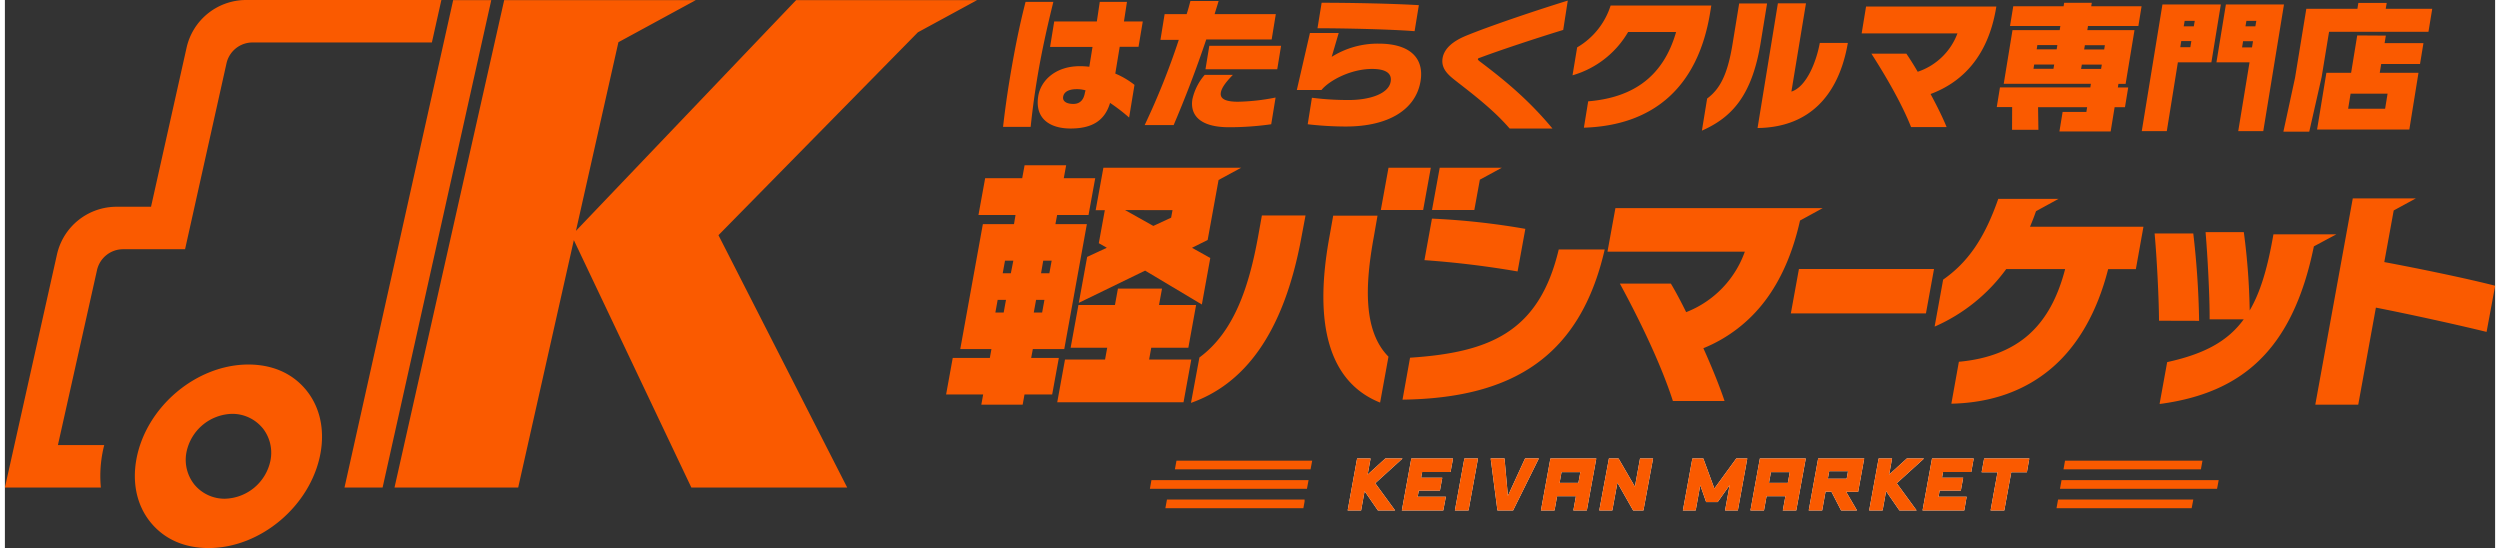 <svg xmlns="http://www.w3.org/2000/svg" width="661.35" height="145" viewBox="0 0 661.35 145.57"><rect x="0" y="0" width="661.35" height="145.57" fill="#333333" stroke="none"/><defs><style>.cls-1{fill:#fa5a00}.cls-2{fill:#fff}</style></defs><g id="レイヤー_2" data-name="レイヤー 2"><g id="レイヤー_2-2" data-name="レイヤー 2"><path d="m290.52 64.59 2.13 1.21-5.22 2.43-2.22 12.2 17.61-8.56 15.07 9 2.24-12.35-4.86-2.71 4.16-2.07 2.9-15.94 6-3.25h-36.59l-2.05 11.27h2.43Zm19.58-8.78-.37 2L305 60l-7.51-4.21ZM272.56 95.06l.44-2.36h8.35l6-33.18H279l.45-2.42h8.34l1.78-9.78h-8.35l.63-3.43h-11.04l-.63 3.43h-9.84l-1.78 9.78h9.84l-.4 2.42h-8.27l-6 33.18h8.28l-.43 2.36h-9.85l-1.76 9.7h9.84l-.49 2.72h10.98l.49-2.72h7.35l1.77-9.7Zm3.2-25.83H278l-.61 3.35h-2.21Zm-1.9 10.41h2.22l-.61 3.36h-2.22Zm-8.6 3.36h-2.21l.61-3.36h2.21Zm1.9-10.42H265l.61-3.35h2.21Z" class="cls-1"/><path d="M315.08 95.49h-11.2l.57-3.14h9.85L316.36 81h-9.85l.8-4.35H295.6l-.79 4.35h-9.7l-2.07 11.35h9.71l-.57 3.14h-10.64l-2.06 11.34h33.54l2.06-11.34zM345.42 57.23h-11.59l-1 5.57c-2.38 13.09-6.27 25.29-15.59 32.14L315 107c13.75-4.85 24.57-17.78 29.38-44.24ZM365.23 106.92l2.22-12.2c-6.68-6.72-6.27-18.83-3.91-31.72l1-5.73h-11.77l-1 5.62c-4.72 25.76 1.31 39.18 13.46 44.03ZM377 69.09a248.87 248.87 0 0 1 24.74 3l2.06-11.31a194.16 194.16 0 0 0-24.8-2.72ZM424.88 66.25h-12.21C407.48 88.09 394.5 93.6 373.18 95l-2 11.14c29.35-.39 47.2-11.53 53.7-39.89ZM456.67 106.38c-1.31-3.88-3.29-8.81-5.59-13.9A38.76 38.76 0 0 0 467.38 80c4.36-5.71 7.5-13 9.39-21.52v.08l6-3.28h-55.05l-2.09 11.47v.09h36.46a26.86 26.86 0 0 1-15.58 16.06c-1.37-2.8-2.77-5.42-4.06-7.58H428.9l.07.12c3.66 6.73 10.35 19.72 14 31v.06h13.73ZM474.33 83.14l-.02.1h35.88l2.13-11.71.02-.09h-35.88l-2.13 11.7zM558.58 71.48h7.36l2-11.17v-.1h-30.11a60.26 60.26 0 0 0 1.59-4.12l6-3.28h-16.04v.06c-3.62 10.36-8 16.76-14.62 21.39l-2.24 12.33v.15l.14-.07a46.56 46.56 0 0 0 18.85-15.21h15.65c-2 7.69-5.14 13.38-9.64 17.39s-10.7 6.51-18.52 7.22h-.06l-2 11.14h.1c10.48-.24 19.37-3.39 26.42-9.35s12.21-14.94 15.12-26.38ZM582.74 85.21v-.08A229.72 229.72 0 0 0 581.19 62h-10.27c.58 6.22 1.14 17.23 1.17 23.1v.08ZM661.28 75.86c-8.33-2.12-21-4.69-29.36-6.26l2.5-13.71 5.88-3.2h-16.75l-9.94 54.69v.1H625l4.69-25.78c8.47 1.65 21.33 4.47 29.32 6.43h.08L661.34 76v-.08Z" class="cls-1"/><path d="M619.17 62.24h-16.69l-.25 1.38c-1.55 8.5-3.42 14.32-6.06 18.83a175.74 175.74 0 0 0-1.55-20.74v-.06h-10.16v.08c.53 6.13 1.11 17.1 1.07 23v.08h9.06c-4.21 5.76-10.3 9.16-20.33 11.36l-2 11v.11h.11c11.1-1.48 19.62-5.17 26.05-11.29 7.2-6.84 12-16.86 14.8-30.56ZM378.7 44.54h-11.24l-2.04 11.23h11.24l2.04-11.23zM397.57 44.54H381.06l-2.05 11.23h11.24l1.47-8.05 5.85-3.18zM274.09 21.22c1.16-7.11 2.68-13.91 4.36-20.73h-7.38c-1.72 6.67-3.08 13.62-4.27 20.88-.69 4.2-1.25 8.32-1.71 12.33h7.33c.46-4.38 1.01-8.47 1.67-12.48ZM288.85 12.46l-.85 5.27a19 19 0 0 0-2.56-.15c-6.21 0-10.27 3.6-11 7.92-1 6.16 3.29 8.63 8.57 8.63 5.69 0 9.09-2.05 10.5-6.8a47.86 47.86 0 0 1 5.06 3.89l1.43-8.68a21.91 21.91 0 0 0-5.1-3l1.17-7.11h5l1.13-6.73h-5l.8-5.21h-7.22L290 5.7h-11.32l-1.1 6.76Zm-2 12.06c-.24 1.5-.95 3.08-3.08 3.08-1.8 0-2.93-.68-2.72-1.92s1.41-2 3.62-2A8.05 8.05 0 0 1 287 24ZM310.4 33.22c3.1-7.28 5.89-14.53 8.66-22.74h17.37l1.1-6.73h-16.25c.34-1.16.71-2.28 1.06-3.48h-7.49c-.31 1.16-.61 2.32-1 3.48H308l-1.11 6.84h4.87a194.64 194.64 0 0 1-9.06 22.63Z" class="cls-1"/><path d="M318.85 18.39h19.06l1.02-6.23h-19.06l-1.02 6.23zM326.13 19.88h-7.48a14.61 14.61 0 0 0-3.27 6.47c-.67 4.11 1.86 7.44 9.72 7.44a80.08 80.08 0 0 0 11.21-.79l1.16-7.1a55.57 55.57 0 0 1-10 1.12c-4 0-4.75-1.15-4.54-2.43.26-1.59 1.94-3.4 3.2-4.71ZM375.52 1.37c-7.46-.45-19-.64-25.82-.64l-1.1 6.77c5.95 0 18.5.22 25.79.78ZM363.12 18.31c3.6 0 5.28 1.16 4.92 3.34-.55 3.38-5.86 4.91-11.1 4.91a75 75 0 0 1-9.82-.6L346 33a89.18 89.18 0 0 0 10.16.6c11.24 0 18.56-4.45 19.81-12.06 1-6.07-2.76-9.95-11.11-9.95a22.94 22.94 0 0 0-12.49 3.51l1.86-6.33h-7.64l-3.48 15.13h6.55c2.06-2.51 7.73-5.59 13.46-5.59ZM386 22c5.28 4.08 9.88 7.79 13.63 12.13H411c-6.29-7.56-12.49-12.69-19.46-17.94-.13-.15-.37-.26-.34-.49s.31-.3.55-.37c5.47-2.06 15.37-5.32 22.11-7.38l1.21-7.79C405.88 3 394 7.05 388.16 9.45c-3.41 1.38-5.9 3.33-6.34 6-.52 3.21 2.18 4.94 4.18 6.55ZM431.1 8.49h12.74c-3.32 11.57-11.09 17.41-23.35 18.42l-1.14 7c18.07-.56 30.19-10.34 33.51-30.44l.33-2h-26.74a19.74 19.74 0 0 1-8.89 11.11L416.33 20A25.1 25.1 0 0 0 431.1 8.49ZM489.45 11.41H482c-.85 4.72-3.43 11.61-7.54 12.92L478.33.89h-7.46L465.47 34c13.53-.16 21.53-8.43 23.98-22.59ZM450.69 34.7c7.95-3.52 13.3-9.25 15.61-23.37L468 .92h-7.41l-1.77 10.83c-1.35 8.24-3.41 11.94-6.74 14.42ZM508 19.06c-1-1.76-2.07-3.41-3-4.8h-9.29c3.61 5.62 8 13.07 10.53 19.48h9.44c-1-2.47-2.54-5.58-4.26-8.77 8.57-3.18 15.22-10.14 17.37-22.65l.1-.59h-34.6l-1.17 7.14h25.44A17 17 0 0 1 508 19.06ZM533.06 34.47h7l-.09-6H553l-.2 1.26h-6.31l-.85 5.19h13.61l1.05-6.45h2.75l.86-5.24h-2.75l.15-.95h1.91L565.58 8h-12.53l.18-1.1h13.38l.85-5.24h-13.37l.15-.92h-7.34l-.15.92h-13.37l-.86 5.24h13.37l-.18 1.1h-12.53l-2.33 14.26H554l-.15.95h-24l-.85 5.23h4.09Zm11-16.2h-5.31l.19-1.14h5.31Zm.85-5.16h-5.31l.18-1.14h5.31ZM552.4 12h5.31l-.18 1.14h-5.32Zm-1 6.3.19-1.14h5.31l-.19 1.14ZM596.13 16.55l-3 18.27h6.65l5.5-33.63h-15.43l-2.51 15.36Zm-.83-11h2.63L597.68 7h-2.63Zm-.88 5.39h2.63l-.26 1.64h-2.64ZM577.1 16.55h8.9l2.51-15.36H573l-5.49 33.63h6.65Zm1.8-11h2.68L581.33 7h-2.68Zm-.9 5.35h2.68l-.27 1.64h-2.67ZM611.99 34.97l3.28-14.44 1.98-12.08h26.4l1-6.11H632.3l.26-1.57h-7.53l-.25 1.57h-13.57l-2.99 18.3-3.1 14.33h6.87z" class="cls-1"/><path d="m624.73 9.41-1.62 9.93h-6.57l-2.47 15.06h24.5L641 19.34h-10.29l.39-2.34h10.31l.91-5.54H632l.33-2Zm8.06 15.47-.65 4h-9.82l.65-4ZM129.17.04h-10.12L90.19 129.48h10.12L129.17.04zM242.47 8.58 258.18.04h-48.05l-58.47 61.27 11.28-50.1L183.48.04H132.6l-29.13 129.44h32.85l14.78-65.71 31.21 65.71h41.39l-34.19-67.02 52.96-53.88zM48.25 12.67l-9.44 42.24h-9.16a16.22 16.22 0 0 0-15.82 12.67L0 129.48h25.49a33 33 0 0 1 .41-9.1c.13-.74.3-1.46.48-2.18h-12.3l10.38-46.45a7.11 7.11 0 0 1 6.94-5.56h16.45l11-49.35a7.09 7.09 0 0 1 6.93-5.56h47.62L115.92 0H64.07a16.21 16.21 0 0 0-15.82 12.67Z" class="cls-1"/><path d="M34.92 122c-1.17 6.46.21 12.46 3.91 16.89s9 6.66 15.27 6.66c13.86 0 27.19-11.3 29.72-25.19 1.17-6.46-.22-12.46-3.91-16.89s-9-6.66-15.27-6.66c-13.86.02-27.19 11.32-29.72 25.19Zm33.44-8.42a10.51 10.51 0 0 1 2.18 8.67 12.68 12.68 0 0 1-12.14 10.2 10.39 10.39 0 0 1-8-3.67 10.51 10.51 0 0 1-2.18-8.67 12.68 12.68 0 0 1 12.13-10.2 10.4 10.4 0 0 1 8.01 3.69Z" class="cls-1"/><path d="M369.22 135.57h-4.57l-3.54-5.12-.93 5.12h-3.57l2.51-13.82h3.58l-.78 4.29 4.71-4.29h4.57l-7.26 6.59ZM382 135.57h-11l2.52-13.82h11.08l-.66 3.6h-7.54l-.28 1.53h5.62l-.62 3.42h-5.62l-.29 1.63h7.48ZM388.71 135.57h-3.62l2.52-13.82h3.62ZM407.39 121.75l-6.85 13.82h-4.15l-1.8-13.82h3.68l.9 9.94 4.56-9.94ZM420.13 135.57h-3.58l.69-3.79h-5l-.69 3.79h-3.61l2.52-13.82h12.19Zm-2.24-7.33.52-2.85h-5l-.51 2.85ZM435.16 135.57h-2.73l-4.18-7.38-1.35 7.38h-3.47l2.57-13.82h2.54l4.36 7.5 1.36-7.5h3.47ZM460.24 135.57h-3.4l1.22-6.73-3.19 4.5h-3.05l-1.56-4.47-1.22 6.7h-3.4l2.52-13.82h2.9l2.94 8 5.83-8h2.92ZM475.75 135.57h-3.57l.69-3.79h-5l-.69 3.79h-3.6l2.51-13.82h12.19Zm-2.24-7.33.52-2.85h-5l-.52 2.85ZM491.89 135.57h-4.23l-2.58-5h-1.55l-.9 5h-3.57l2.51-13.82h12.23l-1.61 8.86H489Zm-2.75-8.43.36-2h-5l-.36 2ZM507.72 135.57h-4.57l-3.54-5.12-.93 5.12h-3.57l2.52-13.82h3.57l-.78 4.29 4.71-4.29h4.57l-7.26 6.59ZM520.37 135.57h-11.08l2.52-13.82h11.07l-.65 3.6h-7.49l-.28 1.53h5.62l-.62 3.42h-5.62l-.3 1.63H521ZM537 125.43h-4.15L531 135.57h-3.64l1.84-10.14h-4.22l.67-3.68h12Z" class="cls-2"/><path d="M369.22 135.57h-4.57l-3.54-5.12-.93 5.12h-3.57l2.51-13.82h3.58l-.78 4.29 4.71-4.29h4.57l-7.26 6.59ZM382 135.57h-11l2.52-13.82h11.08l-.66 3.6h-7.54l-.28 1.53h5.62l-.62 3.42h-5.62l-.29 1.63h7.48ZM388.71 135.57h-3.62l2.52-13.82h3.62ZM407.39 121.75l-6.85 13.82h-4.15l-1.8-13.82h3.68l.9 9.94 4.56-9.94ZM420.13 135.57h-3.58l.69-3.79h-5l-.69 3.79h-3.61l2.52-13.82h12.19Zm-2.24-7.33.52-2.85h-5l-.51 2.85ZM435.16 135.57h-2.73l-4.18-7.38-1.35 7.38h-3.47l2.57-13.82h2.54l4.36 7.5 1.36-7.5h3.47ZM460.24 135.57h-3.4l1.22-6.73-3.19 4.5h-3.05l-1.56-4.47-1.22 6.7h-3.4l2.52-13.82h2.9l2.94 8 5.83-8h2.92ZM475.75 135.57h-3.57l.69-3.79h-5l-.69 3.79h-3.6l2.51-13.82h12.19Zm-2.24-7.33.52-2.85h-5l-.52 2.85ZM491.89 135.57h-4.23l-2.58-5h-1.55l-.9 5h-3.57l2.51-13.82h12.23l-1.61 8.86H489Zm-2.75-8.43.36-2h-5l-.36 2ZM507.72 135.57h-4.57l-3.54-5.12-.93 5.12h-3.57l2.52-13.82h3.57l-.78 4.29 4.71-4.29h4.57l-7.26 6.59ZM520.37 135.57h-11.08l2.52-13.82h11.07l-.65 3.6h-7.49l-.28 1.53h5.62l-.62 3.42h-5.62l-.3 1.63H521ZM537 125.43h-4.15L531 135.57h-3.64l1.84-10.14h-4.22l.67-3.68h12ZM304.5 127.51l-.41 2.3h41.71l.43-2.3H304.5zM311.15 122.35l-.42 2.3h36.03l.43-2.3h-36.04zM308.62 132.67l-.42 2.3h36.65l.32-1.75v-.55h-36.55zM583.63 122.35h-36.5l-.41 2.3h36.49l.42-2.3zM587.94 127.51h-41.73l-.42 2.3h41.72l.43-2.3zM581.19 132.69v-.02h-35.91l-.41 2.3h35.89l.43-2.28z" class="cls-1"/></g></g></svg>
